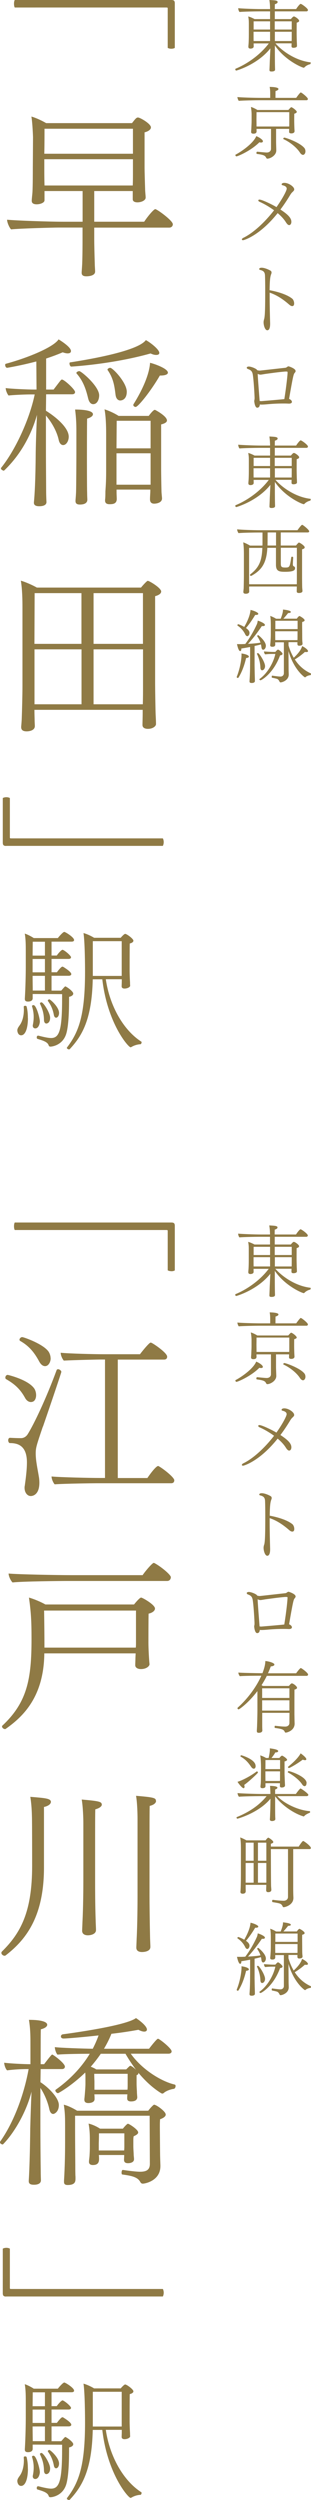 <?xml version="1.0" encoding="UTF-8"?>
<svg id="_レイヤー_2" data-name="レイヤー 2" xmlns="http://www.w3.org/2000/svg" viewBox="0 0 45.97 369.13" width="45.97" height="369.13">
  <defs>
    <style>
      .cls-1 {
        fill: #8f7a45;
      }
    </style>
  </defs>
  <g id="_レイヤー_1-2" data-name="レイヤー 1">
    <g id="mv-copy-02a-sp">
      <g>
        <path class="cls-1" d="M25.33,7.2c-.22,0-.4-.05-.54-.13V1.24q0-.13-.13-.13H2.18c-.08-.13-.11-.35-.11-.57,0-.19.03-.4.11-.54h23.15c.38,0,.51.13.51.49v6.58c-.11.08-.32.13-.51.13Z"/>
        <path class="cls-1" d="M25.55,33.1c0,.24-.16.51-.54.51h-11.08v1.78c0,.59.03,1.97.08,3.58,0,.32.05.84.05,1.13,0,.62-.94.7-1.29.7s-.7-.08-.7-.51v-.08c0-.08.05-.67.08-1.27.05-1.4.05-3.02.05-3.64v-1.7h-3.58c-.73,0-5.69.13-6.98.27-.24-.22-.59-1-.59-1.4v-.03c1.24.13,6.17.3,8.25.3h2.91v-4.53h-5.63v1.37c0,.35-.62.59-1.16.59-.4,0-.73-.13-.73-.51,0-.3.08-.86.11-1.32.05-1,.05-2.88.05-3.56,0,0,.03-4.12.03-4.53-.03-.86-.11-2.32-.24-3.04.59.16,1.51.57,2.18.97h12.69c.54-.7.67-.83.89-.83.3,0,1.91.92,1.91,1.46,0,.35-.46.62-.94.73v5.28c0,.43.05,2.18.08,3.04,0,.46.08,1,.08,1.32,0,.43-.67.7-1.21.7-.43,0-.7-.16-.7-.46v-1.21h-5.69v4.53h7.38c.59-.89,1.43-1.86,1.64-1.86.27,0,2.59,1.7,2.59,2.21ZM19.65,19.01H6.58c0,.81,0,2.34-.03,3.69h13.1v-3.69ZM6.55,23.51v1.64c0,.27,0,1.32.03,2.24h13.04c.03-.59.03-1.27.03-1.72v-2.16H6.55Z"/>
        <path class="cls-1" d="M11.1,57.87c0,.22-.16.35-.43.35h-3.85l-.03,2.43c1.32.81,3.37,2.45,3.37,3.83,0,.67-.38,1.24-.83,1.24-.27,0-.54-.24-.65-.75-.27-1.27-1.05-2.64-1.89-3.61v5.39c0,1.7.03,4.82.03,5.66,0,.92.05,1.72.05,1.72,0,.57-.75.62-1.08.62-.35,0-.78-.08-.78-.51v-.05c.11-1.1.24-3.23.27-7.44.03-1.78.11-3.88.19-5.5-.38,1.35-1.59,5.12-4.85,8.22,0,0-.03.03-.05.03-.13,0-.43-.16-.43-.32,0-.05,0-.08.03-.11,2.08-2.59,4.18-7.09,4.96-10.83h-.65c-.81,0-2.61.08-3.21.16-.21-.22-.43-.78-.43-1.1.73.11,3.29.22,4.18.22h.38l-.03-4.15c-2.21.59-4.29.94-4.31.94-.19,0-.3-.24-.3-.43,0-.08.03-.13.08-.16,3.4-.92,7.09-2.48,7.82-3.61.13.08,1.83,1.1,1.83,1.72,0,.22-.16.35-.49.35-.19,0-.43-.05-.73-.16-.81.35-1.64.65-2.45.92v4.58h1.1c1.05-1.37,1.1-1.48,1.24-1.48.32,0,1.94,1.46,1.94,1.86ZM23.55,52.11c0,.19-.16.3-.46.3-.22,0-.48-.05-.83-.22-5.77,1.62-11.72,1.94-11.72,1.94-.16,0-.27-.27-.27-.46,0-.08.03-.16.08-.16,2.24-.35,9.94-1.59,11.21-3.29.62.32,1.99,1.37,1.99,1.89ZM13.74,61.16c0,.24-.27.49-.86.65-.03.62-.03,5.47-.03,5.47,0,.78,0,4.77.03,5.5,0,.54.03.78.03,1.02,0,.16-.05.7-1.1.7-.38,0-.65-.11-.65-.51v-.05c0-.16.05-.57.08-1.21.03-.73.05-4.93.05-5.71v-3.42c0-.89-.03-1.89-.19-3.13,1.4,0,2.64.19,2.64.7ZM13.77,59.68c-.32,0-.59-.27-.73-.81-.3-1.24-.67-2.53-1.72-3.72-.03-.03-.03-.05-.03-.08,0-.13.24-.27.43-.27.3,0,2.91,2.21,2.94,3.56,0,.65-.3,1.32-.89,1.32ZM24.68,62.08c0,.22-.22.43-.86.59v6.74c0,.46.03,2.4.05,3.1,0,.3.08.94.08,1.08,0,.67-.86.78-1.16.78-.46,0-.62-.27-.62-.65,0-.4.05-.94.05-1.21v-.22h-4.99v.46c0,.22.03.78.03.92,0,.75-.62.78-1.08.78-.48,0-.65-.22-.65-.54v-.11c.05-.35.05-.97.05-1.24.03-.57.11-1.27.11-2.99v-5.52c0-1.21-.05-2.61-.24-3.61.62.19,1.46.57,2.08.97h4.45s.65-.89.89-.89c.05,0,.08,0,.11.03.16.08,1.7.92,1.7,1.54ZM17.81,59.14c-.35,0-.65-.24-.73-.84-.16-1.27-.3-2.4-1.16-3.64-.03-.03-.03-.05-.03-.08,0-.13.22-.27.4-.27.38,0,2.45,2.18,2.45,3.53,0,1.05-.62,1.29-.94,1.29ZM22.26,62.13h-5.01l-.03,4.07h5.04v-4.07ZM22.26,66.93h-5.04v4.64h5.04v-4.64ZM24.82,55.02c0,.24-.35.43-1.08.43h-.11c-1.29,2.24-3.21,4.64-3.58,4.64-.16,0-.35-.13-.35-.3,0-.05.03-.08.05-.13,2.29-3.69,2.4-5.69,2.43-6.09.59.13,2.64.84,2.64,1.46Z"/>
        <path class="cls-1" d="M23.82,87.36c0,.22-.22.49-.89.67v12.96c0,.73.05,4.04.08,4.58.03.54.05,1.08.05,1.35,0,.3-.46.7-1.19.7-.54,0-.81-.22-.81-.57,0-.27.03-1.16.03-1.67v-.57H5.09c0,.67.03,1.29.03,1.62,0,.19.03.59.03.78,0,.62-.75.78-1.21.78-.49,0-.81-.16-.81-.62v-.08s.05-.51.08-1.05c.05-1.32.11-3.72.11-4.93v-11.61c0-1.19-.03-2.7-.24-3.96.59.16,1.67.62,2.37,1.02h15.39c.38-.46.89-1,1-1,.22,0,1.99,1.05,1.99,1.59ZM12.05,87.58h-6.93l-.03,7.49h6.95v-7.49ZM12.05,95.88h-6.95v8.11h6.95v-8.11ZM21.13,87.58h-7.3v7.49h7.3v-7.49ZM21.13,95.88h-7.3v8.11h7.28c.03-.92.03-1.99.03-2.45v-5.66Z"/>
        <path class="cls-1" d="M.92,124.91c-.38,0-.51-.13-.51-.49v-6.58c.13-.08.32-.13.54-.13.19,0,.4.05.51.13v5.82q0,.13.13.13h22.48c.08.13.13.35.13.54,0,.22-.05.43-.13.57H.92Z"/>
        <path class="cls-1" d="M4.13,150.34c0,1.41-.35,2.53-1.01,2.53-.43,0-.56-.5-.56-.73,0-.25.14-.46.31-.7.39-.5.66-1.32.66-2.38,0-.12-.02-.25-.02-.39v-.02c0-.1.1-.14.21-.14.1,0,.19.04.21.1.14.5.19,1.12.19,1.72ZM10.95,138.81c0,.12-.1.23-.37.23h-2.96v2.05h.77c.23-.35.7-.85.85-.85.04,0,.08.02.12.04.5.27,1.14.89,1.14,1.06,0,.13-.1.25-.37.25h-2.51v1.97h.79s.6-.83.81-.83c.06,0,.1.02.14.04.31.19,1.18.75,1.18,1.06,0,.13-.12.25-.39.25h-2.53v2.19h1.43c.43-.5.54-.62.6-.62.04,0,.06,0,.08.02.44.23,1.1.77,1.1,1.04,0,.19-.19.39-.62.48,0,1.59-.02,4-.39,5.36-.48,1.74-2.05,1.99-2.36,1.99-.17,0-.23-.08-.27-.19-.14-.48-.79-.7-1.64-.95-.08-.02-.12-.12-.12-.21,0-.14.06-.27.19-.27h.06c.52.13,1.35.35,1.88.35,1.22,0,1.62-1.18,1.62-5.88v-.6l-4.35-.02v.64c0,.06,0,.48-.7.48-.37,0-.46-.17-.46-.39v-.06c.1-1.55.14-3.73.14-4.64v-2.32c0-.85,0-1.8-.15-2.63.39.12.95.41,1.33.66h3.56c.17-.23.77-.91.95-.91.16,0,1.45.79,1.45,1.2ZM5.21,151.85c-.19,0-.37-.13-.37-.41,0-.04,0-.08.02-.13.08-.41.12-.77.12-1.16,0-.52-.08-1.02-.25-1.57v-.04c0-.08.12-.13.23-.13.41,0,.93,1.9.93,2.42,0,.25-.15,1.02-.68,1.02ZM6.64,139.05h-1.8l-.02,2.05h1.82v-2.05ZM6.64,141.6h-1.82v1.97h1.82v-1.97ZM6.64,144.09h-1.82c0,.89.02,1.74.02,2.17h1.8v-2.17ZM7.41,150.28c0,.7-.39.85-.56.85-.23,0-.35-.25-.35-.54-.02-.97-.23-1.62-.58-2.36,0-.02-.02-.04-.02-.06,0-.1.12-.17.23-.17.29,0,1.28,1.55,1.28,2.28ZM8.73,149.57c0,.41-.21.7-.44.7-.17,0-.29-.17-.33-.41-.15-.83-.44-1.45-.87-2.05-.02-.02-.02-.04-.02-.08,0-.08.12-.17.23-.17.13,0,1.43,1.12,1.43,2.01ZM20.92,153.94c0,.12-.08.25-.17.25-.25,0-.83.1-1.33.41-.04.02-.08.04-.12.04-.33,0-3.42-3.52-4.18-10.04h-1.41c-.13,5.96-1.59,8.37-3.4,10.31-.04.04-.08.04-.12.04-.14,0-.31-.12-.31-.23,0-.02.02-.06.04-.08,1.78-2.32,2.65-4.87,2.65-11.18,0-.81-.02-4.35-.23-5.69.46.12,1.1.41,1.57.7h3.93c.25-.29.54-.58.66-.58.23,0,1.22.72,1.22,1.01,0,.19-.23.35-.54.41-.02.31-.02,4.1-.02,4.1,0,.17.02,1.04.06,1.64,0,.12,0,.35.02.46v.02c0,.25-.46.44-.83.44-.27,0-.43-.12-.43-.33,0-.13.02-.52.02-.68v-.37h-2.36c.58,3.96,2.61,7.52,5.24,9.21.04.02.06.08.06.14ZM17.99,138.97h-4.27v5.13h4.27v-5.13Z"/>
        <path class="cls-1" d="M25.33,187.7c-.22,0-.4-.05-.54-.13v-5.82q0-.13-.13-.13H2.18c-.08-.13-.11-.35-.11-.57,0-.19.03-.4.11-.54h23.15c.38,0,.51.13.51.49v6.58c-.11.08-.32.13-.51.13Z"/>
        <path class="cls-1" d="M5.34,206c0,.16-.03,1.02-.78,1.02-.32,0-.65-.22-.86-.62-.7-1.27-1.51-2.02-2.78-2.75-.11-.05-.13-.16-.13-.24,0-.19.13-.4.35-.4.05,0,3.02.7,3.93,2.02.16.24.27.62.27.97ZM6.33,210.66c-.94,2.78-1.05,3.1-1.05,3.96,0,1.11.3,2.37.49,3.58.03.22.05.49.05.73,0,1.81-1,1.97-1.27,1.97-.51,0-.92-.51-.92-1.21,0-.11,0-.19.03-.3.11-.81.32-2.26.32-3.45,0-2.59-1.46-2.86-2.53-2.86-.13,0-.24-.22-.24-.4s.08-.38.27-.38h.03c.59.03,1,.05,1.59.05.43,0,.78-.24,1-.59.94-1.51,2.72-5.25,4.26-9.43.03-.11.13-.16.22-.16.22,0,.49.22.49.4,0,.08-1.27,3.88-2.72,8.08ZM7.49,200.56c0,.54-.32,1.16-.83,1.16-.3,0-.62-.21-.89-.73-.7-1.29-1.46-2.24-2.78-2.99-.08-.05-.11-.11-.11-.19,0-.16.19-.38.4-.38.24,0,3.45,1.13,4.01,2.34.13.27.19.54.19.78ZM25.76,218.58c0,.22-.11.43-.46.43h-11.02c-.51,0-4.74.05-6.2.16-.22-.24-.46-.78-.46-1.16,1.35.13,5.77.22,7.09.22h.81v-17.49h-.59c-.51,0-3.96.08-5.5.16-.22-.24-.46-.78-.46-1.16,1.24.13,5.04.22,6.36.22h5.36c.24-.32,1-1.29,1.46-1.67.05-.03.11-.05.13-.05.05,0,.08.03.11.03.49.24,2.32,1.51,2.32,2.05,0,.22-.11.43-.46.43h-6.84v17.49h4.37c1.13-1.64,1.51-1.78,1.59-1.78.03,0,.05,0,.08.03.49.24,2.32,1.62,2.32,2.1Z"/>
        <path class="cls-1" d="M22.91,237.51c0,.35-.43.65-.94.75-.03.3-.03,4.29-.03,4.29,0,.78.08,2.48.16,3.15v.05c0,.22-.4.7-1.27.7-.49,0-.84-.22-.84-.57,0-.22.03-.78.03-1.08l.03-.67H6.55v.13c-.11,6.28-3.1,9.19-5.71,11.02-.03.03-.05.03-.11.03-.19,0-.43-.19-.43-.38,0-.05,0-.11.05-.13,3.69-3.45,4.31-6.93,4.31-12.77,0-2.8-.08-3.96-.38-6.14.67.19,1.67.59,2.43,1.02h13.1c.32-.4.86-1.02,1.05-1.02s2.05,1.05,2.05,1.62ZM25.25,232.9c0,.24-.16.54-.54.54h-14.74c-.73,0-6.79.05-8.11.22-.27-.24-.59-.92-.59-1.32,1.27.13,7.22.24,9.38.24h10.43c.35-.54,1.43-1.81,1.64-1.81.03,0,.08,0,.11.03.84.43,2.43,1.7,2.43,2.1ZM20.1,237.81H6.52c.03,1.83.05,3.64.05,5.47h13.5c.03-.27.03-.51.03-.59v-4.88Z"/>
        <path class="cls-1" d="M7.52,266.08c0,.27-.35.59-1.02.73v8.95c0,7.01-2.48,10.51-5.63,12.94-.05.05-.13.08-.19.08-.24,0-.48-.22-.48-.43,0-.05.03-.13.08-.19,2.8-2.75,4.47-5.9,4.47-12.64v-.16s0-6.47-.03-7.14c-.03-1.27-.11-2.08-.24-2.91,2.29.19,3.05.24,3.05.78ZM15.06,266.43c0,.27-.3.54-.97.73-.03.3-.03,2.94-.03,5.52v5.07c0,1,0,3.48.08,5.77,0,.27.05,1.13.05,1.46,0,.59-.73.78-1.21.78-.4,0-.84-.16-.84-.67v-.03c0-.11.03-.67.05-1.29.11-2.08.13-5.01.13-6.01v-8.6c0-.65-.05-2.34-.24-3.45,2.45.22,2.96.3,2.96.73ZM23.07,265.92c0,.27-.3.59-.94.73-.03.35-.03,3.69-.03,6.95v6.44c0,1,.03,3.64.08,5.98,0,.27.05,1.13.05,1.46,0,.75-1.16.75-1.24.75-.4,0-.84-.13-.84-.65v-.03c0-.11.03-.67.05-1.29.11-2.07.13-5.2.13-6.2v-11.48c0-.59-.03-2.32-.22-3.42,2.59.22,2.94.3,2.94.75Z"/>
        <path class="cls-1" d="M9.59,305.16c0,.19-.13.35-.43.35h-3.15l-.03,1.94c1,.62,2.72,2.24,2.72,3.37,0,1-.65,1.32-.84,1.32-.24,0-.46-.22-.57-.7-.19-.94-.67-2.18-1.32-3.15v6.01c0,1.37.03,4.9.05,6.22,0,.7.03,1.29.03,1.4,0,.67-.83.67-1.05.67-.38,0-.75-.08-.75-.51v-.11s.16-2.18.22-7.68c.03-1.24.11-3.72.19-5.44-.75,2.96-2.53,6.06-4.2,7.76,0,.03-.03.03-.08.03-.13,0-.38-.13-.38-.32,0-.03,0-.08.03-.11,2.05-2.91,3.53-6.98,4.2-10.7-1.05,0-2.13.05-3.18.19-.24-.22-.43-.81-.43-1.13.73.11,2.96.22,3.85.22h.03v-3.07c0-1.35-.03-2.24-.22-3.48,1.91,0,2.7.32,2.7.73,0,.24-.3.51-.94.67-.03.16-.03,2.42-.03,5.15h.51q1.08-1.43,1.19-1.43c.13,0,1.89,1.27,1.89,1.81ZM25.95,308.05c0,.16-.11.35-.24.38-.43.05-1.11.27-1.48.59-.08.08-.16.11-.24.11-.05,0-.11-.03-.16-.05-1.05-.65-2.21-1.62-3.37-3.02v.08c0,.13-.11.22-.27.27v1.19c0,.65.05,1.08.05,1.32s.05.67.05.75c0,.19-.08.62-.92.62-.4,0-.57-.16-.57-.43v-.05c0-.05,0-.32.03-.57h-4.88c.03.3.03.59.03.7,0,.59-.86.59-.92.59-.35,0-.59-.13-.59-.49v-.11c.03-.19.16-1.67.16-2.21v-.84c0-.32,0-.59-.03-.86-2.05,1.99-3.96,3.05-4.02,3.05-.19,0-.4-.24-.4-.4,0-.05.03-.08.05-.11,1.91-1.35,3.72-3.13,5.04-5.31-.92,0-3.93.03-4.77.13-.22-.22-.38-.75-.4-1.11.83.11,4.18.22,5.61.24.32-.62.62-1.29.86-1.97-1.64.19-4.55.46-5.17.46-.3,0-.4-.16-.4-.32,0-.13.11-.27.27-.3,1.4-.19,9.32-1.27,10.83-2.4.35.22,1.62,1.13,1.62,1.7,0,.16-.13.3-.4.3-.22,0-.49-.08-.86-.27-1.21.22-2.56.43-3.99.59-.32.81-.7,1.54-1.1,2.21h6.66c.08-.11,1.13-1.48,1.32-1.48.22,0,2.02,1.43,2.02,1.86,0,.22-.19.35-.46.35h-5.58c1.67,2.37,4.58,4.12,6.47,4.55.13.03.16.13.16.24ZM24.5,312.22c0,.27-.3.51-.84.7-.03.54-.03.51-.03,1.32,0,.27.03,3.34.03,3.53,0,.51.03,1.4.05,1.94v.13c0,2.18-2.29,2.59-2.59,2.59-.16,0-.27-.05-.38-.24-.4-.78-1.43-.94-2.64-1.11-.11,0-.13-.13-.13-.3,0-.19.08-.4.19-.38.86.13,1.99.27,2.56.27.97,0,1.43-.32,1.43-1.16l-.03-7.11h-11.02v2.26c0,1.64.03,4.55.03,5.04s0,1.43.03,1.72v.24c0,.4,0,.97-1.16.97-.4,0-.54-.16-.54-.46v-.16c0-.05.16-2.26.16-5.63v-2.43c0-1.19,0-1.97-.19-3.18.65.16,1.35.51,1.97.89h10.51c.32-.43.78-.89.86-.89.35,0,1.72,1,1.72,1.43ZM20.43,314.86c0,.19-.22.38-.67.57-.05.22-.05.43-.05.54v.94c0,.43.05,1,.05,1.21s.05.51.05.65v.05c0,.59-.83.59-.89.59-.46,0-.59-.22-.59-.51,0-.11.03-.46.03-.7h-3.75c.03.24.03.51.03.62,0,.62-.32.86-.92.86-.35,0-.57-.16-.57-.46v-.11c0-.08.05-.38.08-.73.03-.49.05-.94.05-1.29v-1.21c0-.86-.05-1.59-.19-2.32.57.13,1.21.43,1.7.75h3.37c.32-.4.65-.73.75-.73.16,0,1.51.86,1.51,1.27ZM18.54,303.25h-3.64c-.46.67-.97,1.32-1.48,1.91.27.11.57.24.81.4h4.42c.54-.54.57-.54.59-.54.13,0,.48.22.86.59-.51-.7-1.05-1.48-1.56-2.37ZM18.86,306.21h-4.93c0,.51.03,1.08.03,1.08v1.27h4.88c.03-.22.03-.49.03-.75v-1.59ZM18.38,315h-3.75c0,.62-.03,1.48-.03,1.48v1.05h3.75c.03-.24.03-.49.03-.67v-1.86Z"/>
        <path class="cls-1" d="M.92,339.1c-.38,0-.51-.13-.51-.49v-6.58c.13-.08.32-.13.54-.13.19,0,.4.05.51.13v5.82q0,.13.13.13h22.48c.08.13.13.35.13.54,0,.22-.05.43-.13.57H.92Z"/>
        <path class="cls-1" d="M4.13,364.53c0,1.41-.35,2.53-1.01,2.53-.43,0-.56-.5-.56-.73,0-.25.14-.46.31-.7.39-.5.66-1.32.66-2.38,0-.12-.02-.25-.02-.39v-.02c0-.1.1-.14.21-.14.1,0,.19.04.21.1.14.5.19,1.12.19,1.72ZM10.95,353c0,.12-.1.23-.37.23h-2.96v2.05h.77c.23-.35.7-.85.85-.85.04,0,.08.02.12.04.5.27,1.14.89,1.14,1.06,0,.13-.1.25-.37.25h-2.51v1.97h.79s.6-.83.81-.83c.06,0,.1.02.14.04.31.19,1.18.75,1.18,1.06,0,.13-.12.25-.39.25h-2.53v2.19h1.43c.43-.5.54-.62.6-.62.04,0,.06,0,.08.02.44.23,1.1.77,1.1,1.04,0,.19-.19.39-.62.48,0,1.59-.02,4-.39,5.36-.48,1.74-2.05,1.99-2.36,1.99-.17,0-.23-.08-.27-.19-.14-.48-.79-.7-1.64-.95-.08-.02-.12-.12-.12-.21,0-.14.06-.27.19-.27h.06c.52.13,1.35.35,1.88.35,1.22,0,1.62-1.18,1.62-5.88v-.6l-4.35-.02v.64c0,.06,0,.48-.7.48-.37,0-.46-.17-.46-.39v-.06c.1-1.55.14-3.73.14-4.64v-2.32c0-.85,0-1.8-.15-2.63.39.12.95.41,1.33.66h3.56c.17-.23.77-.91.95-.91.16,0,1.45.79,1.45,1.2ZM5.21,366.04c-.19,0-.37-.13-.37-.41,0-.04,0-.08.02-.13.08-.41.12-.77.12-1.16,0-.52-.08-1.02-.25-1.57v-.04c0-.08.12-.13.23-.13.41,0,.93,1.9.93,2.42,0,.25-.15,1.02-.68,1.02ZM6.64,353.24h-1.8l-.02,2.05h1.82v-2.05ZM6.64,355.79h-1.82v1.97h1.82v-1.97ZM6.64,358.28h-1.82c0,.89.02,1.74.02,2.17h1.8v-2.17ZM7.41,364.47c0,.7-.39.85-.56.85-.23,0-.35-.25-.35-.54-.02-.97-.23-1.62-.58-2.36,0-.02-.02-.04-.02-.06,0-.1.12-.17.23-.17.29,0,1.28,1.55,1.28,2.28ZM8.73,363.76c0,.41-.21.7-.44.7-.17,0-.29-.17-.33-.41-.15-.83-.44-1.45-.87-2.05-.02-.02-.02-.04-.02-.08,0-.08.12-.17.23-.17.13,0,1.43,1.12,1.43,2.01ZM20.92,368.13c0,.12-.08.25-.17.25-.25,0-.83.1-1.33.41-.04.02-.08.04-.12.04-.33,0-3.42-3.52-4.18-10.04h-1.41c-.13,5.96-1.59,8.37-3.4,10.31-.04.04-.08.04-.12.04-.14,0-.31-.12-.31-.23,0-.02.02-.06.04-.08,1.78-2.32,2.65-4.87,2.65-11.18,0-.81-.02-4.35-.23-5.69.46.12,1.1.41,1.57.7h3.93c.25-.29.54-.58.66-.58.23,0,1.22.72,1.22,1.01,0,.19-.23.35-.54.41-.02.31-.02,4.1-.02,4.1,0,.17.02,1.04.06,1.64,0,.12,0,.35.02.46v.02c0,.25-.46.44-.83.44-.27,0-.43-.12-.43-.33,0-.13.02-.52.02-.68v-.37h-2.36c.58,3.96,2.61,7.52,5.24,9.21.04.02.06.08.06.14ZM17.99,353.16h-4.27v5.13h4.27v-5.13Z"/>
      </g>
      <g>
        <path class="cls-1" d="M45.92,9.31c0,.07-.05.16-.09.18-.19.02-.6.2-.83.46-.04.04-.07.05-.11.05-.2,0-2.73-1.04-4.26-3.29v.55c0,1.78.01,2.27.02,2.67,0,.12.01.21.01.35,0,.26-.36.28-.52.28-.19,0-.31-.03-.31-.22v-.02l.02-.48c.02-.37.02-.8.05-1.2.01-.38.05-1.08.07-1.5-1.91,2.4-5,3.28-5.03,3.28-.11,0-.16-.09-.16-.18,0-.05.01-.08.06-.1,1.38-.56,3.47-1.84,4.89-3.73h-2.24v.03c0,.12.01.36.01.42,0,.3-.4.32-.47.32-.25,0-.32-.13-.32-.27,0-.13.04-.47.04-.56.01-.19.03-.63.03-1.2v-1.7c0-.4-.02-.65-.09-1.02.26.06.69.25.94.39h2.29v-1.14h-1.65c-.47,0-2.33.03-2.86.09-.13-.11-.2-.42-.2-.56.53.06,2.47.13,3.35.13h1.36c-.01-.61-.04-.89-.1-1.34.74.04,1.22.05,1.22.3,0,.12-.13.25-.41.32,0,.01-.01.29-.01.72h3.15c.12-.2.53-.77.68-.77.13,0,1.07.67,1.07.91,0,.09-.07.2-.23.2h-4.67v1.14h2.37c.29-.33.35-.39.47-.39.14,0,.76.42.76.64,0,.14-.15.22-.36.28-.01.12-.01,1.7-.01,1.7,0,.07.01.6.02.97,0,.16.02.36.02.47s.01.22.01.29c0,.28-.49.28-.52.28-.2,0-.29-.08-.29-.23,0-.08.01-.28.01-.43h-2.39c1.22,1.37,3.2,2.57,5.15,2.8.05,0,.07.05.07.1ZM39.92,3.15h-2.43v1.21s2.43,0,2.43,0v-1.21ZM39.92,4.69h-2.44v.54c0,.34,0,.62.01.83h2.43v-1.37ZM43.12,3.15h-2.51v1.21h2.51v-1.21ZM40.63,4.69v1.37h2.48c.01-.27.01-.7.01-.84v-.53h-2.5Z"/>
        <path class="cls-1" d="M38.86,20.87c0,.11-.11.18-.27.18-.07,0-.15-.01-.25-.04-1.27,1.27-3.2,2.08-3.39,2.08-.09,0-.16-.12-.16-.19,0-.03.01-.06.04-.07.88-.46,2.63-1.68,3.05-2.73.23.08.99.48.99.77ZM45.51,14.61c0,.09-.06.19-.21.19h-7.03c-.54,0-2.45.04-2.98.09-.1-.13-.2-.42-.2-.56.49.06,2.47.12,3.48.12h1.37v-.45c0-.42,0-.74-.08-1.17.05,0,1.3,0,1.3.31,0,.11-.14.23-.43.3-.01.11-.01.79-.01,1.01h3.06c.06-.08.56-.8.68-.8s1.05.74,1.05.96ZM43.87,16.5c0,.11-.08.21-.37.29-.01.14-.01,1.1-.01,1.1,0,.19.02.97.03,1.13.01.13.02.32.02.37h0s0,.31-.48.31c-.22,0-.33-.08-.33-.23,0-.06.01-.29.01-.44h-1.93v1.93c0,.18.03,1.07.03,1.24v.02c0,.73-.89,1.21-1.32,1.21-.08,0-.13-.05-.18-.14-.14-.29-.31-.43-1.35-.56-.06-.01-.09-.08-.09-.15,0-.08.05-.18.12-.18h.01c1.1.11,1.3.12,1.41.12.35,0,.62-.21.62-.56v-2.93h-2.14v.05c0,.08.01.28.01.33-.01.15-.08.33-.47.33-.19,0-.34-.06-.34-.25v-.06s.02-.23.03-.43c.01-.34.04-.8.04-1.1v-.86c.01-.41-.04-.88-.1-1.25.27.07.69.28.96.45h4.57c.36-.4.4-.41.43-.41.16,0,.82.5.82.69ZM42.76,16.56h-4.84c0,.38-.01,1.04-.01,1.04,0,.18.01.74.01.89v.19h4.83c.01-.22.01-.5.01-.61v-1.51ZM45.15,22.34c0,.35-.21.53-.36.53-.14,0-.31-.11-.47-.36-.43-.67-1.37-1.48-2.4-1.96-.04-.01-.05-.05-.05-.07,0-.07.08-.16.16-.16.2,0,2.33.73,2.98,1.56.09.12.14.29.14.47Z"/>
        <path class="cls-1" d="M43.49,27.97c0,.15-.13.27-.28.41-.13.12-.23.27-.33.43-.42.7-.9,1.43-1.43,2.13,1.17.76,1.62,1.28,1.62,1.81,0,.3-.15.49-.33.49-.15,0-.32-.15-.53-.5-.27-.42-.68-.86-1.17-1.27-2.65,3.33-4.98,4-5.11,4-.12,0-.18-.05-.18-.12s.07-.16.21-.23c1.46-.71,3.18-2.29,4.55-4.07-.72-.52-1.5-.97-2.14-1.25-.13-.06-.19-.14-.19-.21s.06-.12.18-.12c.35,0,1.78.68,2.51,1.11.91-1.29,1.51-2.44,1.51-2.72,0-.31-.35-.42-.41-.45-.31-.08-.34-.1-.34-.18,0-.02,0-.23.41-.23.63,0,1.45.57,1.45.96Z"/>
        <path class="cls-1" d="M43.19,45.2c-.12,0-.27-.07-.43-.21-.73-.64-1.71-1.38-2.9-1.78v.5c0,1.41.04,3,.07,4.03v.08c0,.67-.17.95-.42.95-.35,0-.55-.75-.55-1.17,0-.08,0-.23.1-.54.11-.52.14-1.56.14-4.27,0-.8-.01-1.55-.03-2.09-.02-.41-.12-.69-.67-.83-.14-.03-.19-.08-.19-.14,0-.04.02-.2.37-.2s.9.2,1.3.43c.12.07.16.18.16.28,0,.08-.02.16-.06.25-.14.36-.21.88-.23,2.36,1.21.22,2.57.64,3.32,1.23.2.15.31.47.31.72,0,.33-.16.4-.29.4Z"/>
        <path class="cls-1" d="M43.7,54.79c0,.1-.09.21-.15.28-.15.19-.21.29-.82,3.83.22.07.42.27.42.43,0,.27-.37.27-.45.27-.08,0-.16-.01-.22-.01-.2-.01-.41-.01-.62-.01-.69,0-1.41.03-2.1.09-.63.06-.92.07-1.06.07h-.1c-.07,0-.13-.01-.19-.02-.04.47-.31.48-.39.48-.36,0-.44-.93-.44-.98,0-.04,0-.05.05-.31v-.25c-.04-.99-.15-2.63-.26-3.31-.07-.49-.26-.7-.72-.86-.16-.05-.18-.18-.18-.18,0-.19.29-.19.31-.19.32,0,1.05.28,1.21.49.01.01.02.02.02.05.14.04.27.06.4.06.07,0,3.39-.38,3.81-.42.06-.01.21-.1.23-.13.05-.04.13-.08.21-.08.04,0,1.03.32,1.03.68ZM42.51,55c0-.11-.05-.13-.1-.14h-.25c-1.02.08-2.16.25-2.92.35-.31.05-.62.11-.73.11-.14,0-.28-.05-.42-.12.01.07.01.15.01.22.06,1.03.22,2.99.28,3.79.12.02.2.02.27.02.6-.05,2.31-.19,3.38-.3.31-1.96.48-3.63.48-3.93Z"/>
        <path class="cls-1" d="M45.92,73.76c0,.07-.05.16-.09.18-.19.02-.6.2-.83.46-.04.04-.07.05-.11.05-.2,0-2.73-1.04-4.26-3.29v.55c0,1.78.01,2.27.02,2.67,0,.12.01.21.01.35,0,.26-.36.28-.52.28-.19,0-.31-.03-.31-.22v-.02l.02-.48c.02-.37.02-.8.05-1.2.01-.38.05-1.08.07-1.5-1.91,2.4-5,3.28-5.03,3.28-.11,0-.16-.09-.16-.18,0-.05.01-.08.06-.1,1.38-.56,3.47-1.84,4.89-3.73h-2.24v.03c0,.12.01.36.01.42,0,.3-.4.32-.47.32-.25,0-.32-.13-.32-.27,0-.13.04-.47.04-.56.01-.19.03-.63.03-1.2v-1.7c0-.4-.02-.65-.09-1.02.26.06.69.25.94.39h2.29v-1.14h-1.65c-.47,0-2.33.03-2.86.09-.13-.11-.2-.42-.2-.56.53.06,2.47.13,3.35.13h1.36c-.01-.61-.04-.89-.1-1.34.74.04,1.22.05,1.22.3,0,.12-.13.25-.41.32,0,.01-.01.29-.01.72h3.15c.12-.2.53-.77.68-.77.13,0,1.07.67,1.07.91,0,.09-.07.2-.23.2h-4.67v1.14h2.37c.29-.33.35-.39.47-.39.14,0,.76.42.76.64,0,.14-.15.22-.36.28-.01.12-.01,1.7-.01,1.7,0,.07.01.6.02.97,0,.16.02.36.02.47s.01.22.01.29c0,.28-.49.28-.52.28-.2,0-.29-.08-.29-.23,0-.08.01-.28.01-.43h-2.39c1.22,1.37,3.2,2.57,5.15,2.8.05,0,.07.05.07.1ZM39.92,67.6h-2.43v1.21s2.43,0,2.43,0v-1.21ZM39.92,69.14h-2.44v.54c0,.34,0,.62.01.83h2.43v-1.37ZM43.12,67.6h-2.51v1.21h2.51v-1.21ZM40.63,69.14v1.37h2.48c.01-.27.01-.7.01-.84v-.53h-2.5Z"/>
        <path class="cls-1" d="M45.71,78.43c0,.09-.06.19-.22.19h-3.99v1.93h2.25c.13-.16.36-.44.43-.44.14,0,.86.48.86.7,0,.12-.09.23-.39.3v4.16c0,.2.01,1.32.02,1.5.01.16.04.42.04.5,0,.14-.13.29-.52.29-.23,0-.33-.08-.33-.23,0-.12.01-.48.01-.64v-.09h-7.04v.32c0,.12.01.38.01.42,0,.33-.45.33-.52.33-.21,0-.35-.07-.35-.27v-.03s.03-.28.05-.52c.01-.41.03-1.43.03-1.71v-3.4c0-.47-.02-1.12-.1-1.66.28.08.72.31,1.01.48h1.83c.01-.13.01-.27.01-.41v-1.52h-.7c-.32,0-2.26.02-2.84.09-.11-.13-.21-.4-.21-.56.68.07,2.4.13,3.33.13h5.59c.09-.14.57-.8.69-.8.13,0,1.04.75,1.04.95ZM43.9,80.88h-2.39v2.33c0,.52.14.59.67.59.63,0,.66-.07.87-1.51.01-.06.07-.09.13-.09.08,0,.16.05.16.12h0c-.02.32-.05.82-.05.97,0,.16.02.28.14.33.11.05.19.13.19.27,0,.34-.3.54-1.48.54-.88,0-1.35-.08-1.35-1.04v-2.5s-1.27,0-1.27,0c-.12,2.24-.82,3.29-2.37,4.14-.02.01-.03.01-.06.01-.08,0-.14-.08-.14-.16,0-.02.01-.06.04-.07,1.36-1.05,1.71-2.05,1.79-3.91h-1.96v4.5c0,.06,0,.48.01.87h7.04c.01-.32.01-.68.01-.8v-4.57ZM39.56,78.62c0,.4-.01,1.17-.01,1.5,0,.15,0,.29-.01.43h1.26v-1.93h-1.24Z"/>
        <path class="cls-1" d="M36.79,96.95c0,.1-.13.19-.41.21-.23.97-.57,2-1.12,2.88-.02.05-.07.06-.12.06-.08,0-.15-.05-.15-.13,0-.01,0-.04.01-.06.5-1.23.7-2.63.7-3.19,0-.07,0-.15-.01-.23.4.04,1.1.22,1.1.46ZM39.3,95.37c0,.29-.19.57-.4.57-.14,0-.23-.14-.26-.39-.01-.13-.04-.27-.07-.4-.25.08-.57.15-.94.23v2.88c.01.37.01,1,.04,1.83,0,.12.01.33.01.47,0,.06-.02.29-.49.29-.19,0-.31-.06-.31-.23v-.02c.04-.54.07-1.21.08-1.84,0-.1.01-1,.01-1.18v-2.05c-.47.09-.94.18-1.29.22v.03c0,.25-.08.36-.18.36-.26,0-.45-.93-.47-1.04.07.01.14.01.69.01.18-.01.35-.01.53-.02.23-.3.98-1.3,1.72-2.92.07-.15.1-.35.13-.53.26.07,1.06.39,1.06.63,0,.11-.09.18-.29.18-.05,0-.1,0-.16-.01-.74,1.09-1.43,1.97-2.05,2.63.69-.04,1.38-.09,1.84-.18-.1-.32-.26-.62-.47-.93-.01-.01-.01-.02-.01-.04,0-.07.08-.14.14-.14s1.14.89,1.14,1.57ZM38.18,90.64c0,.09-.12.16-.34.16h-.12c-.52.87-1.01,1.54-1.36,1.93.28.2.52.42.52.72s-.2.49-.32.49c-.1,0-.22-.08-.31-.26-.23-.49-.6-.94-1.14-1.31-.02-.01-.02-.03-.02-.06,0-.06.06-.14.14-.14,0,0,.41.12.87.4.33-.56.87-1.63.93-2.51.43.08,1.15.37,1.15.57ZM38.76,98.98c-.14,0-.26-.13-.27-.39-.01-.62-.19-1.38-.5-2.02,0-.01-.01-.02-.01-.04,0-.05.08-.1.15-.1.19,0,1.05,1.34,1.05,1.93,0,.36-.22.61-.42.61ZM41.76,96.54c0,.12-.12.21-.36.23-1.01,2.74-2.79,3.68-2.88,3.68-.08,0-.18-.08-.18-.14,0-.02.01-.03.02-.05,1.09-.77,2.03-2.29,2.34-3.7h-.48c-.29,0-.56.01-1.04.06-.09-.12-.16-.27-.16-.43.21.01.94.07,1.41.07h.27c.28-.32.35-.34.39-.34.15,0,.68.46.68.62ZM45.97,99.54c0,.07-.04.14-.09.15-.23.02-.55.13-.72.29-.01.01-.03.04-.07.04-.07,0-1.65-1.11-2.45-3.88.01.75.02,2.67.02,2.72,0,.21.02.56.02.73v.02c0,.83-.95,1.15-1.2,1.15-.07,0-.13-.03-.16-.11-.09-.19-.2-.36-.4-.42-.16-.05-.5-.12-.7-.16-.04-.01-.06-.07-.06-.13,0-.08.03-.19.08-.18.7.11,1.09.14,1.22.14.26,0,.5-.18.5-.49v-4.57s-1.28,0-1.28,0c0,.12.01.25.01.32,0,.27-.19.34-.44.34-.22,0-.31-.08-.31-.22v-.05c.02-.18.05-.49.05-.6.01-.14.04-.41.04-1.1v-1.09c0-.55-.01-1.11-.09-1.5.3.11.6.25.87.42h.67c.04-.07.35-.82.35-1.3v-.06c.89.1,1.16.23,1.16.36,0,.09-.12.16-.34.16h-.06c-.18.23-.47.59-.7.83h1.98s.26-.39.4-.39c.06,0,.76.4.76.63,0,.09-.1.19-.36.25-.01.29-.01.34-.01.53,0,.06.01,1.1.01,1.17,0,.14,0,.68.01,1,0,.13.04.43.04.5v.02c0,.19-.19.26-.38.28-.03,0-.07.01-.1.01-.19,0-.28-.09-.28-.26,0-.09,0-.19.01-.27h-1.32v.49c.2.68.46,1.28.77,1.81,1.01-.94,1.17-1.49,1.24-1.72.33.15.87.52.87.75,0,.08-.08.13-.23.13-.06,0-.14,0-.23-.02-.39.36-.94.78-1.49,1.11.61.95,1.41,1.63,2.36,2.06.04.02.05.06.05.09ZM43.99,91.66h-3.29v1.23s3.29,0,3.29,0v-1.23ZM43.99,93.21h-3.31v.3c0,.59.01.77.01,1.01h3.28c.01-.25.01-.86.01-1.02v-.29Z"/>
      </g>
      <g>
        <path class="cls-1" d="M45.92,190.25c0,.07-.05.16-.09.18-.19.02-.6.2-.83.46-.04.04-.07.05-.11.05-.2,0-2.73-1.04-4.27-3.29v.55c0,1.78.01,2.27.02,2.67,0,.12.01.21.01.35,0,.26-.36.28-.52.28-.19,0-.31-.03-.31-.22v-.02l.02-.48c.02-.37.02-.8.05-1.2.01-.38.05-1.08.07-1.5-1.91,2.4-5,3.28-5.03,3.28-.1,0-.16-.09-.16-.18,0-.05.01-.08.06-.1,1.38-.56,3.47-1.84,4.89-3.73h-2.24v.03c0,.12.01.36.01.42,0,.3-.4.32-.47.32-.25,0-.32-.13-.32-.27,0-.13.04-.47.04-.56.01-.19.03-.63.03-1.2v-1.7c0-.4-.02-.65-.09-1.02.26.06.69.25.94.39h2.29v-1.14h-1.65c-.47,0-2.33.03-2.86.09-.13-.11-.2-.42-.2-.56.53.06,2.47.13,3.35.13h1.36c-.01-.61-.04-.89-.11-1.34.74.04,1.22.05,1.22.3,0,.12-.13.25-.41.32,0,.01-.01.29-.01.72h3.15c.12-.2.53-.77.68-.77.13,0,1.07.67,1.07.91,0,.09-.07.2-.23.2h-4.66v1.14h2.37c.29-.33.35-.39.47-.39.14,0,.76.42.76.64,0,.14-.15.22-.36.28-.01.12-.01,1.7-.01,1.7,0,.07.01.6.02.97,0,.16.02.36.02.47s.01.22.01.29c0,.28-.49.28-.52.28-.2,0-.29-.08-.29-.23,0-.08.01-.28.01-.43h-2.39c1.22,1.37,3.2,2.57,5.15,2.8.05,0,.07.05.07.1ZM39.92,184.1h-2.43v1.21s2.43,0,2.43,0v-1.21ZM39.92,185.63h-2.44v.54c0,.34,0,.62.01.83h2.43v-1.37ZM43.12,184.1h-2.51v1.21h2.51v-1.21ZM40.63,185.63v1.37h2.48c.01-.27.01-.7.01-.84v-.53h-2.5Z"/>
        <path class="cls-1" d="M38.86,201.82c0,.11-.11.18-.27.18-.07,0-.15-.01-.25-.04-1.27,1.27-3.2,2.08-3.39,2.08-.09,0-.16-.12-.16-.19,0-.03.01-.06.03-.07.88-.46,2.63-1.68,3.05-2.73.23.08.98.48.98.77ZM45.51,195.56c0,.09-.06.19-.21.19h-7.03c-.54,0-2.45.04-2.98.09-.11-.13-.2-.42-.2-.56.49.06,2.47.12,3.48.12h1.37v-.45c0-.42,0-.74-.08-1.17.05,0,1.3,0,1.3.31,0,.11-.14.23-.43.3-.01.11-.01.79-.01,1.01h3.06c.06-.08.56-.8.68-.8s1.06.74,1.06.96ZM43.87,197.45c0,.11-.08.21-.38.29-.01.14-.01,1.1-.01,1.1,0,.19.02.97.03,1.13.01.13.02.32.02.37h0s0,.31-.48.31c-.22,0-.33-.08-.33-.23,0-.06.01-.29.01-.44h-1.93v1.93c0,.18.04,1.07.04,1.24v.02c0,.73-.89,1.21-1.33,1.21-.08,0-.13-.05-.18-.14-.14-.29-.32-.43-1.35-.56-.06-.01-.09-.08-.09-.15,0-.08.05-.18.12-.18h.01c1.1.11,1.3.12,1.41.12.35,0,.62-.21.62-.56v-2.93h-2.14v.05c0,.08.01.28.01.33-.01.15-.08.33-.47.33-.19,0-.34-.06-.34-.25v-.06s.02-.23.03-.43c.01-.34.04-.8.04-1.1v-.86c.01-.41-.04-.88-.11-1.25.27.07.69.28.96.45h4.57c.36-.4.4-.41.43-.41.16,0,.82.5.82.69ZM42.76,197.5h-4.84c0,.38-.01,1.04-.01,1.04,0,.18.01.74.01.89v.19h4.83c.01-.22.01-.5.01-.61v-1.51ZM45.15,203.28c0,.35-.21.53-.36.53-.14,0-.31-.11-.47-.36-.43-.67-1.37-1.48-2.4-1.96-.03-.01-.05-.05-.05-.07,0-.07.08-.16.16-.16.2,0,2.33.73,2.98,1.56.09.12.14.29.14.47Z"/>
        <path class="cls-1" d="M43.49,208.92c0,.15-.13.27-.28.41-.13.12-.23.27-.33.43-.42.7-.9,1.43-1.43,2.13,1.17.76,1.62,1.28,1.62,1.81,0,.3-.15.49-.33.49-.15,0-.32-.15-.53-.5-.27-.42-.68-.86-1.17-1.27-2.65,3.33-4.98,4-5.11,4-.12,0-.18-.05-.18-.12s.07-.16.21-.23c1.47-.71,3.18-2.29,4.55-4.07-.72-.52-1.5-.97-2.15-1.25-.13-.06-.19-.14-.19-.21s.06-.12.18-.12c.35,0,1.78.68,2.51,1.11.91-1.29,1.51-2.44,1.51-2.72,0-.31-.35-.42-.41-.45-.3-.08-.34-.1-.34-.18,0-.02,0-.23.41-.23.63,0,1.45.57,1.45.96Z"/>
        <path class="cls-1" d="M43.19,226.15c-.12,0-.27-.07-.43-.21-.73-.64-1.71-1.38-2.9-1.78v.5c0,1.41.04,3,.07,4.03v.08c0,.67-.18.95-.42.95-.35,0-.55-.75-.55-1.17,0-.08,0-.23.11-.54.11-.52.14-1.56.14-4.27,0-.8-.01-1.55-.03-2.09-.02-.41-.12-.69-.67-.83-.14-.03-.19-.08-.19-.14,0-.04.02-.2.38-.2s.9.2,1.3.43c.12.07.16.18.16.28,0,.08-.02.16-.06.25-.14.36-.21.88-.23,2.36,1.21.22,2.57.64,3.32,1.23.2.15.31.47.31.72,0,.33-.16.4-.29.4Z"/>
        <path class="cls-1" d="M43.7,235.73c0,.1-.09.21-.15.28-.15.19-.21.29-.82,3.83.22.07.42.27.42.43,0,.27-.38.27-.45.27-.08,0-.16-.01-.22-.01-.2-.01-.41-.01-.62-.01-.69,0-1.41.03-2.1.09-.63.06-.91.07-1.06.07h-.11c-.07,0-.13-.01-.19-.02-.03.47-.3.48-.39.48-.36,0-.44-.93-.44-.98,0-.04,0-.05.05-.31v-.25c-.04-.99-.15-2.63-.26-3.31-.07-.49-.26-.7-.71-.86-.16-.05-.18-.18-.18-.18,0-.19.29-.19.31-.19.32,0,1.05.28,1.21.49.01.01.02.02.02.05.14.04.27.06.4.06.07,0,3.39-.38,3.81-.42.06-.01.21-.1.23-.13.05-.04.13-.08.21-.08.04,0,1.03.32,1.03.68ZM42.51,235.94c0-.11-.05-.13-.11-.14h-.25c-1.02.08-2.16.25-2.92.35-.31.05-.62.11-.73.11-.14,0-.28-.05-.42-.12.01.07.01.15.01.22.06,1.03.22,2.99.28,3.79.12.02.2.02.27.02.6-.05,2.31-.19,3.38-.3.32-1.96.48-3.63.48-3.93Z"/>
        <path class="cls-1" d="M45.54,247.26c0,.09-.08.19-.22.19h-5.88c-.23.48-.5.94-.78,1.38l.21.11h3.83c.29-.33.34-.38.45-.38.19,0,.76.43.76.65,0,.1-.11.2-.38.27-.01.19-.01,2.43-.01,2.73v.89c0,.22.02,1.21.03,1.39v.02c0,.99-1.07,1.32-1.32,1.32-.07,0-.12-.05-.14-.1-.14-.4-.55-.46-1.44-.59-.05,0-.06-.07-.06-.14,0-.09.02-.19.08-.18.45.05,1.02.12,1.5.12.34,0,.61-.2.61-.53,0-.2,0-.73.01-1.5h-4.03v1.97c0,.15.01.49.02.6v.02c0,.26-.25.36-.53.36-.21,0-.29-.09-.29-.26v-.05c.01-.18.04-.62.04-.76.01-.25.05-1.5.05-2.32v-2.77c-1.4,1.84-2.7,2.7-2.77,2.7-.08,0-.18-.08-.18-.16,0-.04.01-.07.05-.11,1.21-1.07,2.64-2.81,3.48-4.7-.68,0-2.67.01-3.18.07-.12-.14-.21-.35-.22-.54.42.05,2.47.09,3.56.1.1-.26.43-1.1.43-1.8.47.03,1.34.27,1.34.52,0,.13-.18.26-.53.27-.13.35-.27.69-.42,1.02h4.16c.55-.76.68-.78.7-.78s.03.02.06.03c.26.14,1.01.72,1.01.93ZM42.78,249.29h-4.03v1.42h4.03v-1.42ZM38.75,251.06v1.52h4.03v-1.52h-4.03Z"/>
        <path class="cls-1" d="M45.84,267.54c0,.06-.02.12-.07.13-.13.05-.63.25-.83.53,0,.01-.01.01-.06.01-1.42-.42-3.22-1.64-4.21-2.98v1.68c0,.23,0,.71.01,1.21,0,.21.02.38.02.48,0,.21-.29.29-.49.29-.16,0-.32-.06-.32-.23v-.02c0-.06.02-.25.03-.52.01-.48.04-.97.04-1.23l.02-1.3c-1.76,2.12-4.86,2.95-4.88,2.95-.08,0-.14-.09-.14-.16,0-.04.02-.07.05-.08,1.88-.76,3.33-1.77,4.4-3.09h-1.08c-.47,0-2.48.03-3.01.09-.11-.12-.21-.4-.21-.54.56.06,2.78.13,3.51.13h1.35v-.11c0-.12-.04-1-.06-1.09.08,0,1.1.01,1.1.27,0,.09-.11.2-.34.27v.66h3.06s.57-.81.7-.81c.08,0,1.15.74,1.15.94,0,.08-.08.19-.25.19h-4.35c1.05,1.11,3.01,2.03,4.62,2.2.01,0,.16.01.18.01.03.01.06.07.06.13ZM36.1,263.54c.03.11.05.2.05.27,0,.15-.06.23-.15.23-.2,0-.79-.73-.89-.95.39-.09,1.68-.66,2.84-1.53.01-.01.02-.01.03-.01.06,0,.15.11.15.18,0,.08-1.37,1.37-2.03,1.82ZM37.79,260.75c0,.36-.2.41-.28.41-.13,0-.27-.1-.39-.28-.38-.56-.8-1.09-1.54-1.5-.02-.01-.04-.04-.04-.07,0-.06.06-.14.13-.14.01,0,2.11.59,2.11,1.58ZM42.44,259.83c0,.13-.19.21-.38.26v1.83c0,.14.06,1.63.07,1.7h0c0,.25-.3.32-.48.32s-.28-.08-.28-.21c0-.05.01-.22.01-.43h-2.14v.45c0,.06-.02.29-.46.29-.16,0-.28-.06-.28-.23,0-.14.04-.37.05-.57.02-.37.02-1.05.02-1.3,0-.06.01-.57.01-.8,0-.45-.02-1.52-.12-1.95.25.07.62.23.87.39h.37c.13-.5.19-1.01.19-1.22,0-.07,0-.14-.01-.21.68.09,1.24.2,1.24.41,0,.11-.13.2-.43.2-.16.31-.38.59-.56.82h1.16c.13-.16.3-.35.41-.35.07,0,.74.41.74.62ZM41.4,259.88h-2.16c0,.29,0,.87-.01,1.34h2.17v-1.34ZM39.23,261.55v.38c0,.07,0,.62.01,1.04h2.14c.01-.15.01-.32.01-.48v-.94h-2.17ZM45.31,263.27c0,.46-.26.47-.29.47-.12,0-.25-.09-.39-.31-.41-.62-1.35-1.35-2.06-1.71-.02-.01-.03-.03-.03-.06,0-.07.06-.15.13-.15.22,0,2.65.82,2.65,1.76ZM45.28,259.76c0,.08-.06.14-.19.14-.08,0-.2-.02-.34-.08-.93.7-1.93,1.24-2.04,1.24-.08,0-.14-.06-.14-.13,0-.04.01-.07.05-.09.36-.29,1.4-1.15,1.82-1.95.25.18.84.63.84.87Z"/>
        <path class="cls-1" d="M45.95,272.87c0,.08-.06.16-.2.16h-2.41v5.84c0,.23.01,1.01.03,1.31v.07c0,1.04-1.23,1.36-1.43,1.36-.08,0-.14-.04-.16-.11-.13-.32-.33-.42-.6-.48-.2-.05-.63-.12-.88-.16-.05-.01-.08-.08-.08-.16s.03-.18.12-.18h.01c.56.08,1.13.13,1.59.14.27,0,.63-.16.63-.57v-7.06h-2.53c0,1.22.01,3.43.01,3.43,0,.23.01,1.69.02,2.05.01.16.04.47.04.54s-.02.34-.47.34c-.2,0-.3-.11-.3-.28,0-.19.01-.47.02-.6v-.2h-3.05v.38c0,.14.01.48.01.57,0,.33-.33.36-.46.36-.21,0-.32-.11-.32-.25v-.05c.04-.25.07-1.52.07-2.43v-4c0-.53-.02-1.15-.11-1.58.29.09.68.29.93.43h2.82c.14-.2.34-.4.39-.4.02,0,.03,0,.05.01.27.12.71.48.71.63,0,.09-.08.19-.36.26v.42h4.11c.11-.18.54-.83.66-.83s1.13.75,1.13,1.01ZM37.49,272.08h-1.17v2.67s1.17,0,1.17,0v-2.67ZM37.49,275.08h-1.18v2.91h1.18v-2.91ZM38.13,272.08v2.67h1.24v-2.67s-1.24,0-1.24,0ZM38.13,275.08v2.91h1.24v-2.91h-1.24Z"/>
        <path class="cls-1" d="M36.79,290.79c0,.1-.13.19-.41.21-.23.97-.57,2-1.12,2.88-.02.05-.07.06-.12.06-.08,0-.15-.05-.15-.13,0-.01,0-.04.01-.06.5-1.23.7-2.63.7-3.19,0-.07,0-.15-.01-.23.4.04,1.1.22,1.1.46ZM39.3,289.2c0,.29-.19.57-.4.57-.14,0-.23-.14-.26-.39-.01-.13-.04-.27-.07-.4-.25.08-.57.15-.94.23v2.88c.01.37.01,1,.04,1.83,0,.12.01.33.01.47,0,.06-.02.29-.49.29-.19,0-.31-.06-.31-.23v-.02c.04-.54.07-1.21.08-1.84,0-.1.01-1,.01-1.18v-2.05c-.47.09-.94.18-1.29.22v.03c0,.25-.08.36-.18.36-.26,0-.45-.93-.47-1.04.07.01.14.01.69.01.18-.01.35-.01.53-.02.23-.3.98-1.3,1.72-2.92.07-.15.1-.35.13-.53.26.07,1.06.39,1.06.63,0,.11-.09.18-.29.18-.05,0-.11,0-.16-.01-.74,1.09-1.43,1.97-2.05,2.63.69-.04,1.38-.09,1.84-.18-.1-.32-.26-.62-.47-.93-.01-.01-.01-.02-.01-.04,0-.07.08-.14.14-.14s1.14.89,1.14,1.57ZM38.18,284.48c0,.09-.12.16-.34.16h-.12c-.52.87-1.01,1.54-1.36,1.93.28.2.52.42.52.72s-.2.49-.32.49c-.11,0-.22-.08-.31-.26-.23-.49-.6-.94-1.14-1.31-.02-.01-.02-.03-.02-.06,0-.06.06-.14.14-.14,0,0,.41.12.87.4.33-.56.87-1.63.93-2.51.43.08,1.15.37,1.15.57ZM38.76,292.81c-.14,0-.26-.13-.27-.39-.01-.62-.19-1.38-.5-2.02,0-.01-.01-.02-.01-.04,0-.05.08-.1.15-.1.19,0,1.05,1.34,1.05,1.93,0,.36-.22.61-.42.61ZM41.76,290.37c0,.12-.12.21-.36.23-1.01,2.74-2.79,3.68-2.88,3.68-.08,0-.18-.08-.18-.14,0-.02.01-.04.02-.05,1.09-.77,2.03-2.29,2.34-3.7h-.48c-.29,0-.56.01-1.04.06-.09-.12-.16-.27-.16-.43.21.01.94.07,1.41.07h.27c.28-.32.35-.34.39-.34.15,0,.68.46.68.62ZM45.97,293.38c0,.07-.04.14-.09.15-.23.02-.55.13-.72.29-.01.01-.03.04-.07.04-.07,0-1.65-1.11-2.45-3.88.01.75.02,2.67.02,2.72,0,.21.02.56.02.73v.02c0,.83-.95,1.15-1.2,1.15-.07,0-.13-.03-.16-.11-.09-.19-.2-.36-.4-.42-.16-.05-.5-.12-.7-.16-.03-.01-.06-.07-.06-.13,0-.08.03-.19.08-.18.7.11,1.09.14,1.22.14.26,0,.5-.18.5-.49v-4.57s-1.28,0-1.28,0c0,.12.01.25.01.32,0,.27-.19.34-.44.34-.22,0-.31-.08-.31-.22v-.05c.02-.18.05-.49.05-.6.01-.14.04-.41.04-1.1v-1.09c0-.55-.01-1.11-.09-1.5.3.11.6.25.87.42h.67c.04-.07.35-.82.35-1.3v-.06c.89.1,1.16.23,1.16.36,0,.09-.12.16-.34.16h-.06c-.18.23-.47.59-.7.83h1.98s.26-.39.4-.39c.06,0,.76.4.76.63,0,.09-.09.19-.36.25-.01.29-.01.34-.01.53,0,.06.01,1.1.01,1.17,0,.14,0,.68.01,1,0,.13.04.43.04.5v.02c0,.19-.19.26-.38.28-.03,0-.07.01-.1.01-.19,0-.28-.09-.28-.26,0-.09,0-.19.01-.27h-1.33v.49c.2.68.46,1.28.77,1.81,1.01-.94,1.17-1.49,1.24-1.72.33.15.87.52.87.75,0,.08-.08.13-.23.13-.06,0-.14,0-.23-.02-.39.36-.94.78-1.49,1.11.61.95,1.41,1.63,2.36,2.06.03.02.05.06.05.09ZM43.99,285.5h-3.29v1.23s3.29,0,3.29,0v-1.23ZM43.99,287.05h-3.31v.3c0,.59.01.77.01,1.01h3.28c.01-.25.01-.86.01-1.02v-.29Z"/>
      </g>
    </g>
  </g>
</svg>